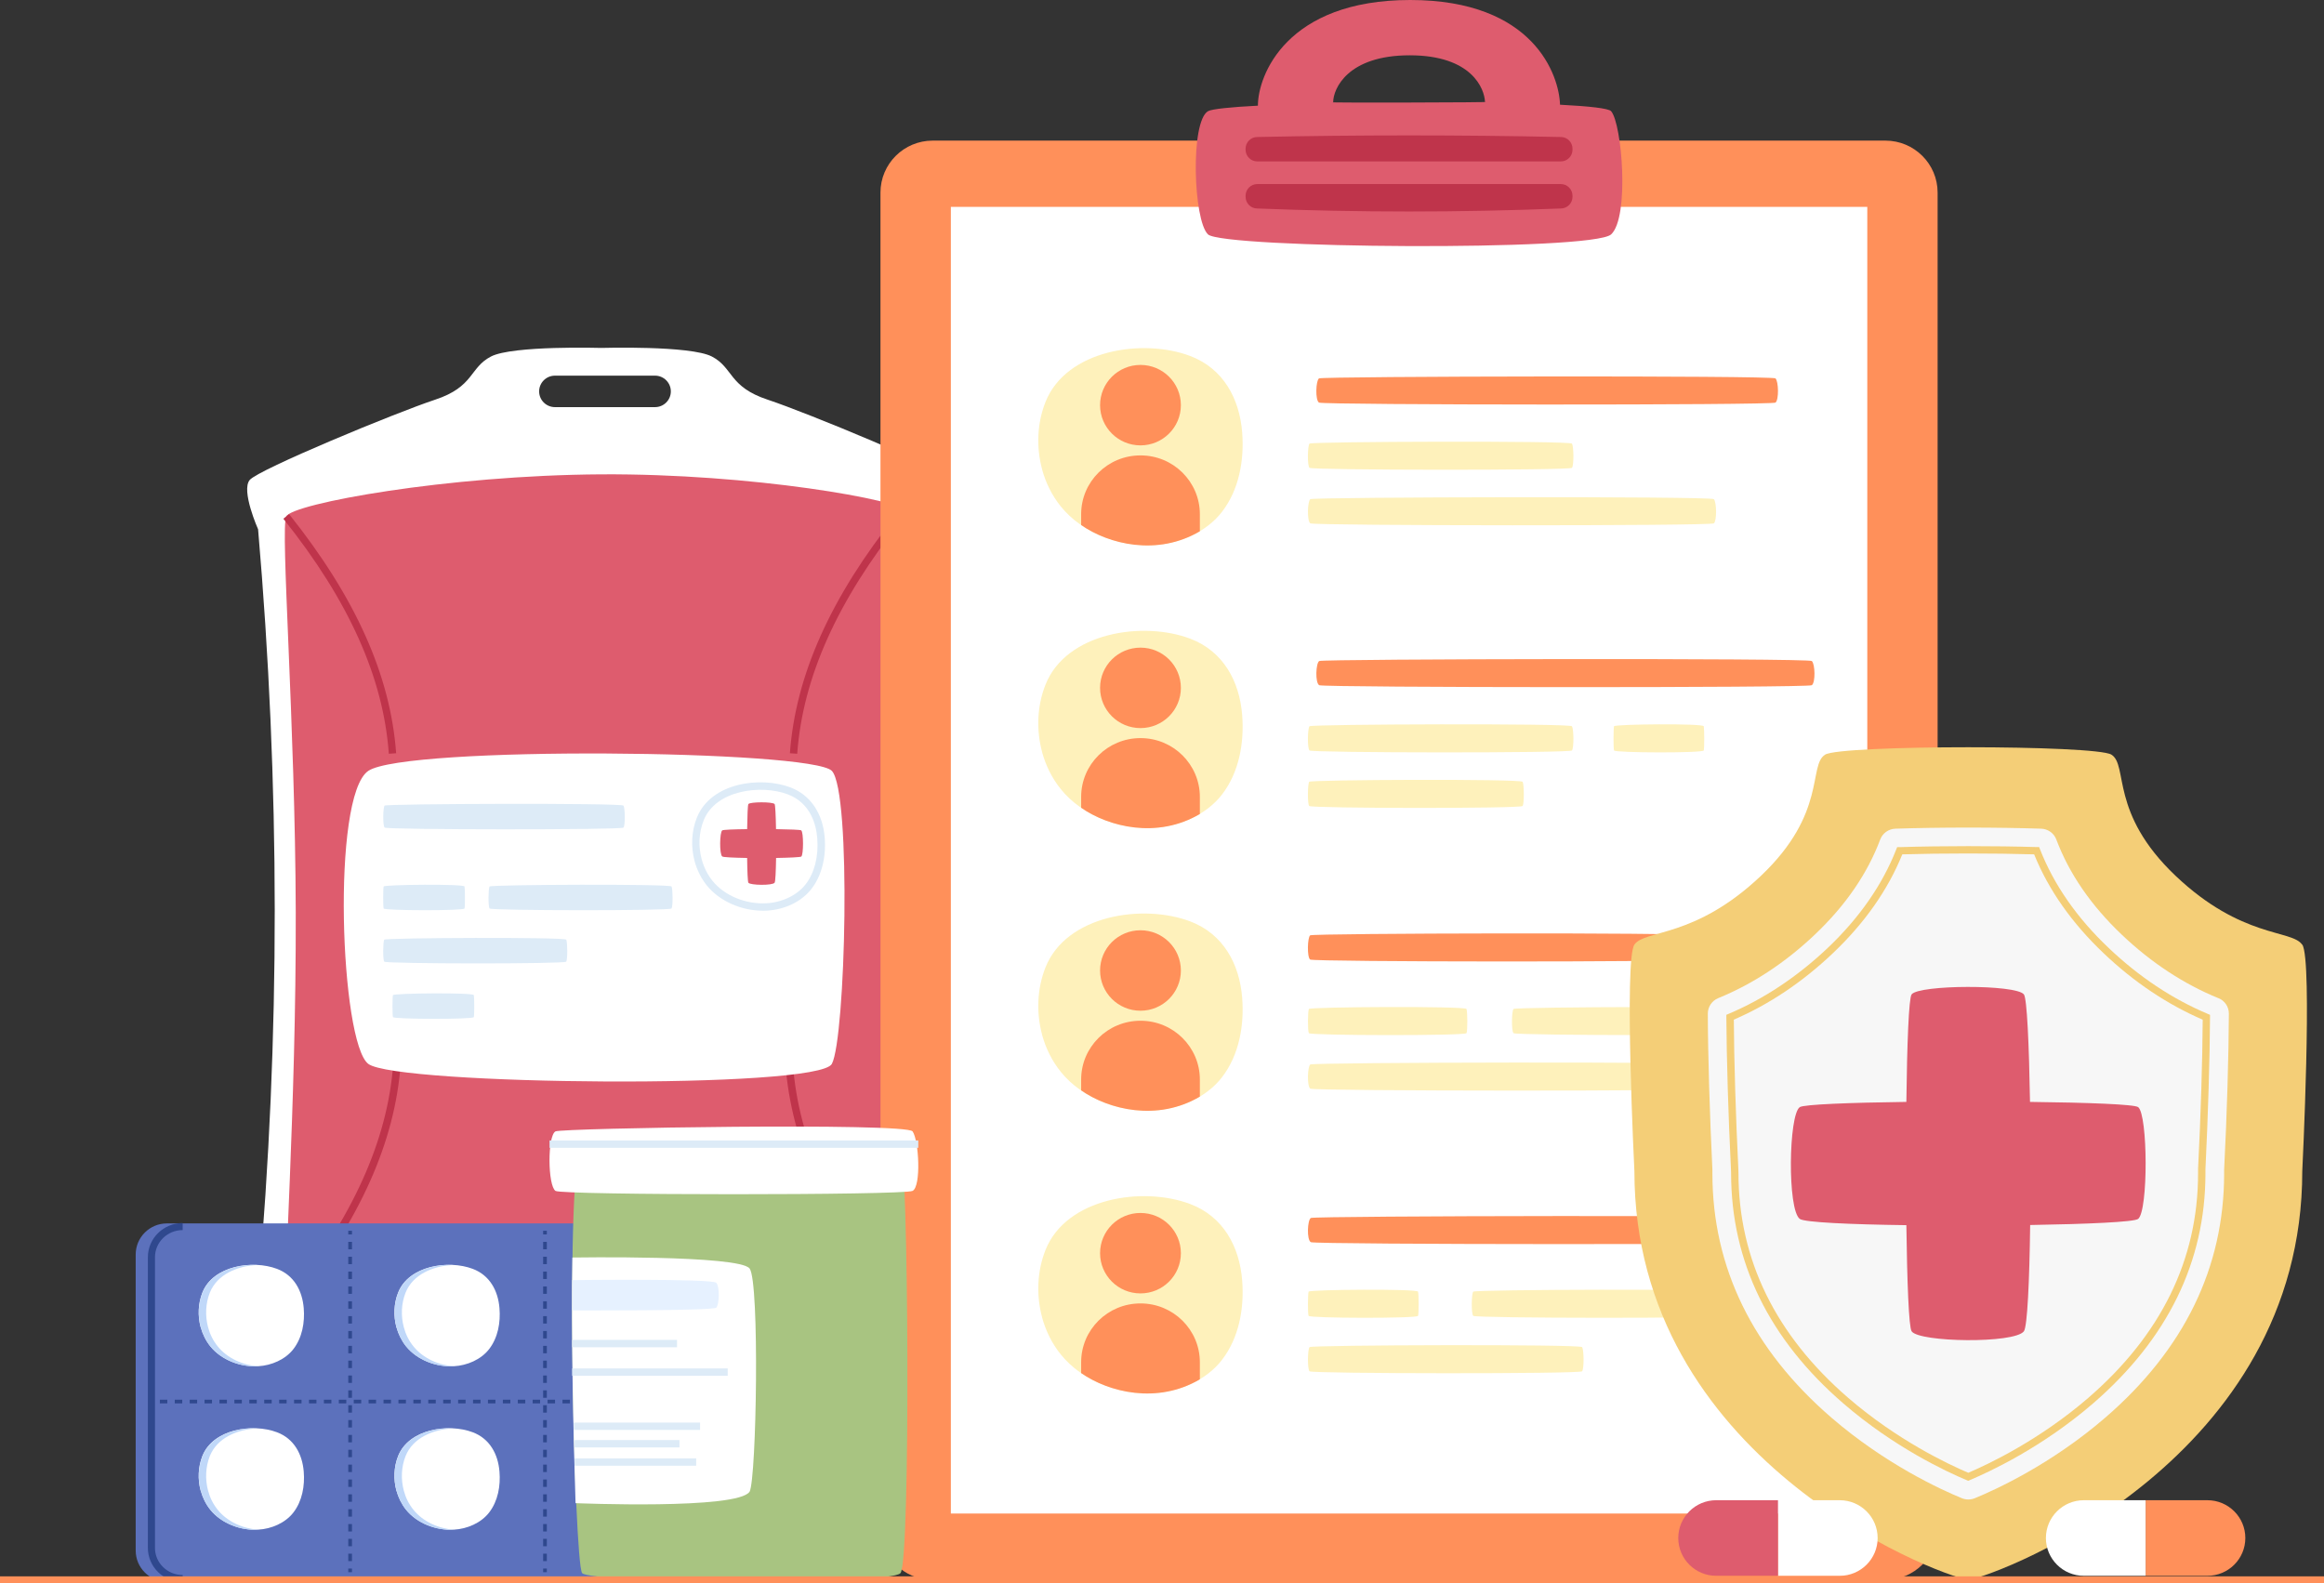 <svg width="204" height="139" viewBox="0 0 204 139" fill="none" xmlns="http://www.w3.org/2000/svg">
<rect x="0" y="0" width="204" height="139" fill="#333333" stroke="none"/>
<g id="OBJECTS" clip-path="url(#clip0_1755_6131)">
<g id="Group">
<path id="Vector" d="M82.928 113.194C80.957 90.998 81.002 68.751 82.928 46.464C82.928 46.464 84.439 43.049 83.661 42.132C82.876 41.209 70.829 36.225 67.393 35.088C63.95 33.952 64.384 32.286 62.491 31.299C60.598 30.311 52.791 30.543 52.791 30.543C52.791 30.543 44.985 30.311 43.092 31.299C41.198 32.286 41.633 33.952 38.19 35.088C34.747 36.225 22.7 41.209 21.922 42.132C21.137 43.055 22.655 46.464 22.655 46.464C24.58 68.757 24.626 90.998 22.655 113.194C22.655 113.194 19.646 116.958 20.567 118.721C21.494 120.483 36.083 126.694 37.956 127.953C39.837 129.212 40.667 131.368 42.262 132.343C43.85 133.318 52.798 132.911 52.798 132.911C52.798 132.911 61.739 133.318 63.334 132.343C64.922 131.368 65.759 129.212 67.639 127.953C69.519 126.694 84.108 120.477 85.029 118.721C85.956 116.958 82.941 113.194 82.941 113.194H82.928ZM57.498 35.74H48.713C47.948 35.74 47.325 35.121 47.325 34.359C47.325 33.597 47.948 32.977 48.713 32.977H57.498C58.264 32.977 58.886 33.597 58.886 34.359C58.886 35.121 58.264 35.74 57.498 35.74Z" fill="white"/>
<path id="Vector_2" d="M79.971 44.978C79.037 43.868 65.94 41.563 52.784 41.641C39.259 41.718 25.669 44.21 25.125 45.334C24.599 46.418 25.916 63.469 25.961 80.074C26.006 97.266 24.8 114.033 25.125 114.543C25.76 115.557 35.499 119.985 40.089 121.696C46.618 124.137 61.032 122.703 66.42 121.535C70.051 120.747 79.128 116.454 79.971 115.021C80.392 114.311 79.926 97.512 80.062 80.539C80.198 63.411 80.924 46.108 79.971 44.972V44.978Z" fill="#DE5C6E"/>
<path id="Vector_3" d="M34.131 66.169C33.651 59.48 30.623 52.734 24.872 45.535L25.378 45.135C31.207 52.437 34.28 59.3 34.773 66.124L34.124 66.169H34.131Z" fill="#BF344B"/>
<path id="Vector_4" d="M25.767 114.401L25.261 114.001C31.005 106.802 34.033 100.056 34.52 93.367L35.168 93.412C34.675 100.23 31.602 107.099 25.773 114.401H25.767Z" fill="#BF344B"/>
<path id="Vector_5" d="M69.986 66.169L69.338 66.124C69.831 59.306 72.904 52.437 78.733 45.135L79.239 45.535C73.494 52.734 70.466 59.48 69.98 66.169H69.986Z" fill="#BF344B"/>
<path id="Vector_6" d="M78.344 114.401C72.515 107.099 69.442 100.23 68.949 93.412L69.598 93.367C70.077 100.056 73.105 106.802 78.856 114.001L78.351 114.401H78.344Z" fill="#BF344B"/>
<path id="Vector_7" d="M73.021 93.394C71.821 95.641 34.779 95.266 32.328 93.394C29.878 91.522 29.067 69.894 32.328 67.673C35.59 65.452 71.277 65.827 73.021 67.673C74.759 69.519 74.22 91.154 73.021 93.394Z" fill="white"/>
<path id="Vector_8" d="M70.336 72.895C70.258 72.837 69.305 72.805 68.119 72.786C68.099 71.611 68.054 70.662 67.995 70.584C67.827 70.378 65.849 70.384 65.694 70.584C65.635 70.662 65.603 71.611 65.583 72.786C64.423 72.799 63.483 72.837 63.398 72.895C63.171 73.05 63.139 74.994 63.398 75.187C63.496 75.258 64.429 75.297 65.583 75.317C65.596 76.472 65.635 77.408 65.694 77.492C65.849 77.718 67.801 77.751 67.995 77.492C68.067 77.395 68.106 76.466 68.125 75.317C69.305 75.297 70.258 75.252 70.336 75.194C70.543 75.026 70.537 73.057 70.336 72.902V72.895Z" fill="#DE5C6E"/>
<path id="Vector_9" d="M66.965 79.946C65.052 79.946 63.159 79.1 62.05 77.738C61.564 77.131 61.188 76.395 60.974 75.607C60.63 74.329 60.695 72.967 61.168 71.785C62.407 68.673 66.79 68.137 69.39 69.125C71.127 69.784 72.223 71.391 72.392 73.522C72.528 75.278 72.119 76.879 71.237 78.022C70.382 79.132 68.923 79.849 67.328 79.939C67.205 79.946 67.081 79.952 66.958 79.952L66.965 79.946ZM61.596 75.439C61.784 76.143 62.115 76.795 62.549 77.331C63.6 78.629 65.454 79.397 67.289 79.293C68.676 79.216 69.986 78.577 70.719 77.628C71.503 76.614 71.867 75.168 71.737 73.573C71.653 72.476 71.199 70.507 69.15 69.732C66.855 68.861 62.834 69.319 61.765 72.024C61.343 73.083 61.285 74.296 61.596 75.439Z" fill="#DDEBF7"/>
<path id="Vector_10" d="M54.73 72.65C54.568 72.864 33.943 72.844 33.761 72.65C33.586 72.457 33.618 70.888 33.761 70.72C33.904 70.552 54.587 70.481 54.73 70.72C54.872 70.959 54.892 72.437 54.73 72.65Z" fill="#DDEBF7"/>
<path id="Vector_11" d="M40.777 79.752C40.725 79.965 33.742 79.946 33.677 79.752C33.619 79.558 33.625 77.99 33.677 77.822C33.729 77.654 40.725 77.583 40.777 77.822C40.822 78.061 40.829 79.539 40.777 79.752Z" fill="#DDEBF7"/>
<path id="Vector_12" d="M41.593 89.287C41.541 89.5 34.558 89.481 34.493 89.287C34.435 89.094 34.442 87.525 34.493 87.357C34.545 87.189 41.541 87.118 41.593 87.357C41.639 87.596 41.645 89.074 41.593 89.287Z" fill="#DDEBF7"/>
<path id="Vector_13" d="M58.951 79.752C58.827 79.965 43.111 79.946 42.974 79.752C42.838 79.558 42.864 77.99 42.974 77.822C43.085 77.654 58.84 77.583 58.951 77.822C59.061 78.061 59.074 79.539 58.951 79.752Z" fill="#DDEBF7"/>
<path id="Vector_14" d="M49.706 84.42C49.582 84.633 33.865 84.614 33.729 84.42C33.593 84.226 33.619 82.657 33.729 82.49C33.84 82.322 49.595 82.251 49.706 82.49C49.816 82.728 49.829 84.207 49.706 84.42Z" fill="#DDEBF7"/>
</g>
<g id="Group_2">
<path id="Vector_15" d="M63.846 107.398H14.654C13.139 107.398 11.911 108.621 11.911 110.129V136.115C11.911 137.623 13.139 138.846 14.654 138.846H63.846C65.361 138.846 66.589 137.623 66.589 136.115V110.129C66.589 108.621 65.361 107.398 63.846 107.398Z" fill="#5C71BC"/>
<path id="Vector_16" d="M16.035 138.884C14.35 138.884 12.981 137.541 12.981 135.888V110.361C12.981 108.708 14.356 107.365 16.035 107.365V107.985C14.693 107.985 13.604 109.05 13.604 110.361V135.888C13.604 137.199 14.693 138.264 16.035 138.264V138.884Z" fill="#2F488E"/>
<path id="Vector_17" d="M17.617 116.506C17.785 117.12 18.071 117.701 18.466 118.191C19.445 119.399 21.131 120.025 22.674 119.934C23.822 119.87 25.041 119.353 25.754 118.43C26.532 117.423 26.765 116.087 26.662 114.841C26.538 113.304 25.806 111.948 24.314 111.387C22.181 110.58 18.706 111.096 17.766 113.465C17.383 114.427 17.344 115.512 17.61 116.506H17.617Z" fill="white"/>
<path id="Vector_18" d="M34.799 116.506C34.968 117.12 35.253 117.701 35.649 118.191C36.628 119.399 38.314 120.025 39.857 119.934C41.004 119.87 42.223 119.353 42.937 118.43C43.715 117.423 43.948 116.087 43.844 114.841C43.721 113.304 42.988 111.948 41.497 111.387C39.364 110.58 35.889 111.096 34.949 113.465C34.566 114.427 34.527 115.512 34.793 116.506H34.799Z" fill="white"/>
<path id="Vector_19" d="M51.988 116.506C52.156 117.12 52.442 117.701 52.837 118.191C53.816 119.399 55.502 120.025 57.045 119.934C58.193 119.87 59.412 119.353 60.125 118.43C60.903 117.423 61.136 116.087 61.033 114.841C60.91 113.304 60.177 111.948 58.686 111.387C56.553 110.58 53.077 111.096 52.137 113.465C51.754 114.427 51.715 115.512 51.981 116.506H51.988Z" fill="white"/>
<path id="Vector_20" d="M17.617 130.852C17.785 131.465 18.071 132.046 18.466 132.537C19.445 133.744 21.131 134.371 22.674 134.28C23.822 134.216 25.041 133.699 25.754 132.776C26.532 131.769 26.765 130.432 26.662 129.186C26.538 127.65 25.806 126.294 24.314 125.732C22.181 124.925 18.706 125.442 17.766 127.811C17.383 128.773 17.344 129.858 17.61 130.852H17.617Z" fill="white"/>
<path id="Vector_21" d="M34.799 130.852C34.968 131.465 35.253 132.046 35.649 132.537C36.628 133.744 38.314 134.371 39.857 134.28C41.004 134.216 42.223 133.699 42.937 132.776C43.715 131.769 43.948 130.432 43.844 129.186C43.721 127.65 42.988 126.294 41.497 125.732C39.364 124.925 35.889 125.442 34.949 127.811C34.566 128.773 34.527 129.858 34.793 130.852H34.799Z" fill="white"/>
<path id="Vector_22" d="M51.988 130.852C52.156 131.465 52.442 132.046 52.837 132.537C53.816 133.744 55.502 134.371 57.045 134.28C58.193 134.216 59.412 133.699 60.125 132.776C60.903 131.769 61.136 130.432 61.033 129.186C60.91 127.65 60.177 126.294 58.686 125.732C56.553 124.925 53.077 125.442 52.137 127.811C51.754 128.773 51.715 129.858 51.981 130.852H51.988Z" fill="white"/>
<g id="Group_3">
<g id="Group_4">
<path id="Vector_23" d="M13.377 122.873H13.053V123.196H13.377V122.873Z" fill="#2F488E"/>
<path id="Vector_24" d="M64.431 123.196H63.776V122.873H64.431V123.196ZM63.121 123.196H62.466V122.873H63.121V123.196ZM61.818 123.196H61.163V122.873H61.818V123.196ZM60.508 123.196H59.853V122.873H60.508V123.196ZM59.198 123.196H58.544V122.873H59.198V123.196ZM57.889 123.196H57.234V122.873H57.889V123.196ZM56.579 123.196H55.924V122.873H56.579V123.196ZM55.269 123.196H54.614V122.873H55.269V123.196ZM53.959 123.196H53.305V122.873H53.959V123.196ZM52.65 123.196H51.995V122.873H52.65V123.196ZM51.34 123.196H50.685V122.873H51.34V123.196ZM50.03 123.196H49.376V122.873H50.03V123.196ZM48.721 123.196H48.066V122.873H48.721V123.196ZM47.411 123.196H46.756V122.873H47.411V123.196ZM46.108 123.196H45.453V122.873H46.108V123.196ZM44.798 123.196H44.143V122.873H44.798V123.196ZM43.488 123.196H42.833V122.873H43.488V123.196ZM42.178 123.196H41.524V122.873H42.178V123.196ZM40.869 123.196H40.214V122.873H40.869V123.196ZM39.559 123.196H38.904V122.873H39.559V123.196ZM38.249 123.196H37.594V122.873H38.249V123.196ZM36.94 123.196H36.285V122.873H36.94V123.196ZM35.63 123.196H34.975V122.873H35.63V123.196ZM34.32 123.196H33.665V122.873H34.32V123.196ZM33.01 123.196H32.355V122.873H33.01V123.196ZM31.707 123.196H31.052V122.873H31.707V123.196ZM30.397 123.196H29.742V122.873H30.397V123.196ZM29.088 123.196H28.433V122.873H29.088V123.196ZM27.778 123.196H27.123V122.873H27.778V123.196ZM26.468 123.196H25.813V122.873H26.468V123.196ZM25.158 123.196H24.504V122.873H25.158V123.196ZM23.849 123.196H23.194V122.873H23.849V123.196ZM22.539 123.196H21.884V122.873H22.539V123.196ZM21.229 123.196H20.574V122.873H21.229V123.196ZM19.919 123.196H19.265V122.873H19.919V123.196ZM18.61 123.196H17.955V122.873H18.61V123.196ZM17.306 123.196H16.652V122.873H17.306V123.196ZM15.997 123.196H15.342V122.873H15.997V123.196ZM14.687 123.196H14.032V122.873H14.687V123.196Z" fill="#2F488E"/>
<path id="Vector_25" d="M65.409 122.873H65.085V123.196H65.409V122.873Z" fill="#2F488E"/>
</g>
<g id="Group_5">
<path id="Vector_26" d="M30.896 108.043H30.572V108.366H30.896V108.043Z" fill="#2F488E"/>
<path id="Vector_27" d="M30.896 137.044H30.572V136.391H30.896V137.044ZM30.896 135.739H30.572V135.087H30.896V135.739ZM30.896 134.442H30.572V133.79H30.896V134.442ZM30.896 133.138H30.572V132.486H30.896V133.138ZM30.896 131.833H30.572V131.181H30.896V131.833ZM30.896 130.529H30.572V129.877H30.896V130.529ZM30.896 129.225H30.572V128.573H30.896V129.225ZM30.896 127.921H30.572V127.269H30.896V127.921ZM30.896 126.617H30.572V125.965H30.896V126.617ZM30.896 125.313H30.572V124.661H30.896V125.313ZM30.896 124.009H30.572V123.357H30.896V124.009ZM30.896 122.705H30.572V122.052H30.896V122.705ZM30.896 121.4H30.572V120.748H30.896V121.4ZM30.896 120.096H30.572V119.444H30.896V120.096ZM30.896 118.799H30.572V118.147H30.896V118.799ZM30.896 117.494H30.572V116.842H30.896V117.494ZM30.896 116.19H30.572V115.538H30.896V116.19ZM30.896 114.886H30.572V114.234H30.896V114.886ZM30.896 113.582H30.572V112.93H30.896V113.582ZM30.896 112.278H30.572V111.626H30.896V112.278ZM30.896 110.974H30.572V110.322H30.896V110.974ZM30.896 109.67H30.572V109.018H30.896V109.67Z" fill="#2F488E"/>
<path id="Vector_28" d="M30.896 137.695H30.572V138.018H30.896V137.695Z" fill="#2F488E"/>
</g>
<g id="Group_6">
<path id="Vector_29" d="M48.001 108.043H47.677V108.366H48.001V108.043Z" fill="#2F488E"/>
<path id="Vector_30" d="M48.001 137.044H47.677V136.391H48.001V137.044ZM48.001 135.739H47.677V135.087H48.001V135.739ZM48.001 134.442H47.677V133.79H48.001V134.442ZM48.001 133.138H47.677V132.486H48.001V133.138ZM48.001 131.833H47.677V131.181H48.001V131.833ZM48.001 130.529H47.677V129.877H48.001V130.529ZM48.001 129.225H47.677V128.573H48.001V129.225ZM48.001 127.921H47.677V127.269H48.001V127.921ZM48.001 126.617H47.677V125.965H48.001V126.617ZM48.001 125.313H47.677V124.661H48.001V125.313ZM48.001 124.009H47.677V123.357H48.001V124.009ZM48.001 122.705H47.677V122.052H48.001V122.705ZM48.001 121.4H47.677V120.748H48.001V121.4ZM48.001 120.096H47.677V119.444H48.001V120.096ZM48.001 118.799H47.677V118.147H48.001V118.799ZM48.001 117.494H47.677V116.842H48.001V117.494ZM48.001 116.19H47.677V115.538H48.001V116.19ZM48.001 114.886H47.677V114.234H48.001V114.886ZM48.001 113.582H47.677V112.93H48.001V113.582ZM48.001 112.278H47.677V111.626H48.001V112.278ZM48.001 110.974H47.677V110.322H48.001V110.974ZM48.001 109.67H47.677V109.018H48.001V109.67Z" fill="#2F488E"/>
<path id="Vector_31" d="M48.001 137.695H47.677V138.018H48.001V137.695Z" fill="#2F488E"/>
</g>
</g>
<path id="Vector_32" d="M19.115 118.198C18.713 117.708 18.428 117.127 18.265 116.513C18 115.519 18.039 114.434 18.421 113.472C19.056 111.878 20.833 111.129 22.577 111.051C20.645 110.955 18.486 111.684 17.773 113.472C17.39 114.434 17.351 115.519 17.617 116.513C17.786 117.127 18.071 117.708 18.466 118.198C19.445 119.406 21.131 120.032 22.674 119.941C22.688 119.941 22.694 119.941 22.707 119.941C21.352 119.858 19.964 119.251 19.115 118.198Z" fill="#C0D8F9"/>
<path id="Vector_33" d="M36.297 118.198C35.895 117.708 35.609 117.127 35.447 116.513C35.181 115.519 35.22 114.434 35.603 113.472C36.238 111.878 38.015 111.129 39.759 111.051C37.827 110.955 35.668 111.684 34.954 113.472C34.572 114.434 34.533 115.519 34.799 116.513C34.967 117.127 35.253 117.708 35.648 118.198C36.627 119.406 38.313 120.032 39.856 119.941C39.869 119.941 39.876 119.941 39.889 119.941C38.533 119.858 37.146 119.251 36.297 118.198Z" fill="#C0D8F9"/>
<path id="Vector_34" d="M53.485 118.198C53.083 117.708 52.798 117.127 52.636 116.513C52.37 115.519 52.409 114.434 52.791 113.472C53.427 111.878 55.203 111.129 56.947 111.051C55.015 110.955 52.856 111.684 52.143 113.472C51.76 114.434 51.721 115.519 51.987 116.513C52.156 117.127 52.441 117.708 52.837 118.198C53.816 119.406 55.502 120.032 57.045 119.941C57.058 119.941 57.064 119.941 57.077 119.941C55.722 119.858 54.334 119.251 53.485 118.198Z" fill="#C0D8F9"/>
<path id="Vector_35" d="M19.115 132.544C18.713 132.053 18.428 131.472 18.265 130.859C18 129.865 18.039 128.78 18.421 127.818C19.056 126.224 20.833 125.475 22.577 125.397C20.645 125.3 18.486 126.03 17.773 127.818C17.39 128.78 17.351 129.865 17.617 130.859C17.786 131.472 18.071 132.053 18.466 132.544C19.445 133.751 21.131 134.378 22.674 134.287C22.688 134.287 22.694 134.287 22.707 134.287C21.352 134.203 19.964 133.596 19.115 132.544Z" fill="#C0D8F9"/>
<path id="Vector_36" d="M36.297 132.544C35.895 132.053 35.609 131.472 35.447 130.859C35.181 129.865 35.22 128.78 35.603 127.818C36.238 126.224 38.015 125.475 39.759 125.397C37.827 125.3 35.668 126.03 34.954 127.818C34.572 128.78 34.533 129.865 34.799 130.859C34.967 131.472 35.253 132.053 35.648 132.544C36.627 133.751 38.313 134.378 39.856 134.287C39.869 134.287 39.876 134.287 39.889 134.287C38.533 134.203 37.146 133.596 36.297 132.544Z" fill="#C0D8F9"/>
<path id="Vector_37" d="M53.485 132.544C53.083 132.053 52.798 131.472 52.636 130.859C52.37 129.865 52.409 128.78 52.791 127.818C53.427 126.224 55.203 125.475 56.947 125.397C55.015 125.3 52.856 126.03 52.143 127.818C51.76 128.78 51.721 129.865 51.987 130.859C52.156 131.472 52.441 132.053 52.837 132.544C53.816 133.751 55.502 134.378 57.045 134.287C57.058 134.287 57.064 134.287 57.077 134.287C55.722 134.203 54.334 133.596 53.485 132.544Z" fill="#C0D8F9"/>
</g>
<path id="Vector_38" d="M165.499 12.344H81.871C79.34 12.344 77.287 14.387 77.287 16.908V134.125C77.287 136.646 79.34 138.69 81.871 138.69H165.499C168.031 138.69 170.083 136.646 170.083 134.125V16.908C170.083 14.387 168.031 12.344 165.499 12.344Z" fill="#FF905A"/>
<path id="Vector_39" d="M163.91 18.16H83.466V132.866H163.91V18.16Z" fill="white"/>
<path id="Vector_40" d="M141.425 9.762C141.211 9.51 139.486 9.323 136.938 9.193C136.867 6.637 134.662 0 123.789 0C112.916 0 110.413 6.637 110.419 9.277C108.02 9.4 106.374 9.568 106.036 9.762C104.467 10.691 104.753 19.343 106.036 20.576C107.32 21.809 139.804 22.08 141.425 20.576C143.046 19.071 142.385 10.891 141.425 9.762ZM117.026 8.974C117.026 7.805 118.278 4.855 123.744 4.855C129.209 4.855 130.312 7.805 130.351 8.942C131.634 9 115.827 9.032 117.033 8.974H117.026Z" fill="#DE5C6E"/>
<g id="Group_7">
<path id="Vector_41" d="M155.852 35.342C155.541 35.581 116.126 35.555 115.782 35.342C115.438 35.129 115.503 33.405 115.782 33.218C116.061 33.03 155.579 32.953 155.852 33.218C156.124 33.482 156.163 35.103 155.852 35.342Z" fill="#FF905A"/>
<path id="Vector_42" d="M137.989 41.068C137.814 41.307 115.146 41.281 114.945 41.068C114.744 40.855 114.783 39.131 114.945 38.944C115.107 38.757 137.833 38.679 137.989 38.944C138.144 39.209 138.164 40.829 137.989 41.068Z" fill="#FEF1BB"/>
<path id="Vector_43" d="M150.444 45.943C150.171 46.182 115.321 46.156 115.016 45.943C114.718 45.73 114.77 44.006 115.016 43.819C115.263 43.632 150.204 43.554 150.444 43.819C150.684 44.084 150.716 45.704 150.444 45.943Z" fill="#FEF1BB"/>
<path id="Vector_44" d="M91.467 41.184C91.791 42.379 92.343 43.502 93.121 44.464C95.02 46.814 98.301 48.028 101.29 47.853C103.527 47.724 105.881 46.73 107.268 44.929C108.779 42.966 109.226 40.377 109.038 37.963C108.805 34.98 107.372 32.352 104.487 31.255C100.344 29.68 93.6 30.687 91.772 35.29C91.033 37.156 90.955 39.26 91.474 41.191L91.467 41.184Z" fill="#FEF1BB"/>
<g id="Group_8">
<path id="Vector_45" d="M100.11 39.098C102.069 39.098 103.657 37.517 103.657 35.567C103.657 33.616 102.069 32.035 100.11 32.035C98.151 32.035 96.564 33.616 96.564 35.567C96.564 37.517 98.151 39.098 100.11 39.098Z" fill="#FF905A"/>
<path id="Vector_46" d="M100.11 39.977C97.231 39.977 94.903 42.288 94.903 45.141V46.09C97.328 47.782 101.582 48.841 105.323 46.639V45.141C105.323 42.288 102.989 39.977 100.116 39.977H100.11Z" fill="#FF905A"/>
</g>
<path id="Vector_47" d="M159.041 60.152C158.711 60.391 116.171 60.365 115.801 60.152C115.431 59.939 115.503 58.215 115.801 58.028C116.099 57.841 158.743 57.763 159.041 58.028C159.333 58.293 159.372 59.913 159.041 60.152Z" fill="#FF905A"/>
<path id="Vector_48" d="M137.989 65.879C137.814 66.118 115.146 66.092 114.945 65.879C114.744 65.666 114.783 63.942 114.945 63.755C115.107 63.568 137.833 63.49 137.989 63.755C138.144 64.019 138.164 65.64 137.989 65.879Z" fill="#FEF1BB"/>
<path id="Vector_49" d="M133.658 70.754C133.515 70.993 115.081 70.967 114.919 70.754C114.757 70.541 114.79 68.817 114.919 68.63C115.049 68.442 133.528 68.365 133.658 68.63C133.787 68.894 133.8 70.515 133.658 70.754Z" fill="#FEF1BB"/>
<path id="Vector_50" d="M149.556 65.879C149.497 66.118 141.743 66.092 141.678 65.879C141.613 65.666 141.626 63.942 141.678 63.755C141.73 63.568 149.504 63.49 149.556 63.755C149.607 64.019 149.614 65.64 149.556 65.879Z" fill="#FEF1BB"/>
<path id="Vector_51" d="M91.467 66.001C91.791 67.195 92.343 68.318 93.121 69.28C95.02 71.63 98.301 72.844 101.29 72.67C103.527 72.541 105.881 71.546 107.268 69.745C108.779 67.783 109.226 65.194 109.038 62.779C108.805 59.796 107.372 57.169 104.487 56.071C100.344 54.496 93.6 55.503 91.772 60.106C91.033 61.972 90.955 64.077 91.474 66.007L91.467 66.001Z" fill="#FEF1BB"/>
<g id="Group_9">
<path id="Vector_52" d="M100.11 63.916C102.069 63.916 103.657 62.335 103.657 60.385C103.657 58.435 102.069 56.853 100.11 56.853C98.151 56.853 96.564 58.435 96.564 60.385C96.564 62.335 98.151 63.916 100.11 63.916Z" fill="#FF905A"/>
<path id="Vector_53" d="M100.11 64.795C97.231 64.795 94.903 67.106 94.903 69.96V70.909C97.328 72.6 101.582 73.659 105.323 71.458V69.96C105.323 67.106 102.989 64.795 100.116 64.795H100.11Z" fill="#FF905A"/>
</g>
<path id="Vector_54" d="M148.441 84.234C148.181 84.473 115.289 84.447 115.004 84.234C114.718 84.021 114.77 82.297 115.004 82.11C115.237 81.923 148.214 81.846 148.441 82.11C148.668 82.375 148.7 83.995 148.441 84.234Z" fill="#FF905A"/>
<path id="Vector_55" d="M155.897 90.697C155.722 90.936 133.055 90.91 132.854 90.697C132.659 90.484 132.692 88.76 132.854 88.573C133.016 88.386 155.742 88.308 155.897 88.573C156.053 88.838 156.072 90.458 155.897 90.697Z" fill="#FEF1BB"/>
<path id="Vector_56" d="M128.729 90.697C128.626 90.936 115.01 90.91 114.893 90.697C114.776 90.484 114.796 88.76 114.893 88.573C114.99 88.386 128.632 88.308 128.729 88.573C128.82 88.838 128.833 90.458 128.729 90.697Z" fill="#FEF1BB"/>
<path id="Vector_57" d="M150.444 95.57C150.171 95.809 115.321 95.783 115.016 95.57C114.718 95.357 114.77 93.633 115.016 93.446C115.263 93.259 150.204 93.181 150.444 93.446C150.684 93.711 150.716 95.331 150.444 95.57Z" fill="#FEF1BB"/>
<path id="Vector_58" d="M91.467 90.819C91.791 92.013 92.343 93.137 93.121 94.099C95.02 96.449 98.301 97.662 101.29 97.488C103.527 97.359 105.881 96.365 107.268 94.564C108.779 92.601 109.226 90.012 109.038 87.597C108.805 84.615 107.372 81.987 104.487 80.89C100.344 79.314 93.6 80.321 91.772 84.925C91.033 86.79 90.955 88.895 91.474 90.826L91.467 90.819Z" fill="#FEF1BB"/>
<g id="Group_10">
<path id="Vector_59" d="M100.11 88.727C102.069 88.727 103.657 87.146 103.657 85.196C103.657 83.245 102.069 81.664 100.11 81.664C98.151 81.664 96.564 83.245 96.564 85.196C96.564 87.146 98.151 88.727 100.11 88.727Z" fill="#FF905A"/>
<path id="Vector_60" d="M100.11 89.606C97.231 89.606 94.903 91.917 94.903 94.77V95.719C97.328 97.411 101.582 98.47 105.323 96.268V94.77C105.323 91.917 102.989 89.606 100.116 89.606H100.11Z" fill="#FF905A"/>
</g>
<path id="Vector_61" d="M158.302 109.045C157.972 109.284 115.431 109.258 115.062 109.045C114.692 108.832 114.763 107.108 115.062 106.921C115.36 106.733 158.004 106.656 158.302 106.921C158.594 107.185 158.633 108.806 158.302 109.045Z" fill="#FF905A"/>
<path id="Vector_62" d="M124.477 115.514C124.405 115.752 114.952 115.727 114.868 115.514C114.783 115.3 114.803 113.577 114.868 113.389C114.933 113.202 124.412 113.125 124.477 113.389C124.542 113.654 124.548 115.275 124.477 115.514Z" fill="#FEF1BB"/>
<path id="Vector_63" d="M151.611 115.514C151.436 115.752 129.508 115.727 129.32 115.514C129.132 115.3 129.164 113.577 129.32 113.389C129.475 113.202 151.462 113.125 151.611 113.389C151.76 113.654 151.786 115.275 151.611 115.514Z" fill="#FEF1BB"/>
<path id="Vector_64" d="M138.877 120.381C138.695 120.62 115.152 120.594 114.951 120.381C114.75 120.168 114.783 118.444 114.951 118.257C115.113 118.069 138.715 117.992 138.877 118.257C139.039 118.521 139.058 120.142 138.877 120.381Z" fill="#FEF1BB"/>
<path id="Vector_65" d="M91.467 115.63C91.791 116.824 92.343 117.947 93.121 118.909C95.02 121.259 98.301 122.473 101.29 122.299C103.527 122.17 105.881 121.175 107.268 119.374C108.779 117.411 109.226 114.823 109.038 112.408C108.805 109.425 107.372 106.798 104.487 105.7C100.344 104.125 93.6 105.132 91.772 109.735C91.033 111.601 90.955 113.706 91.474 115.636L91.467 115.63Z" fill="#FEF1BB"/>
<g id="Group_11">
<path id="Vector_66" d="M100.11 113.543C102.069 113.543 103.657 111.962 103.657 110.012C103.657 108.062 102.069 106.48 100.11 106.48C98.151 106.48 96.564 108.062 96.564 110.012C96.564 111.962 98.151 113.543 100.11 113.543Z" fill="#FF905A"/>
<path id="Vector_67" d="M100.11 114.422C97.231 114.422 94.903 116.733 94.903 119.587V120.536C97.328 122.227 101.582 123.286 105.323 121.085V119.587C105.323 116.733 102.989 114.422 100.116 114.422H100.11Z" fill="#FF905A"/>
</g>
</g>
<g id="Group_12">
<path id="Vector_68" d="M137.01 12.027C128.172 11.84 119.205 11.84 110.368 12.027C109.797 12.027 109.337 12.486 109.337 13.054V13.144C109.337 13.712 109.797 14.171 110.368 14.171H137.003C137.574 14.171 138.034 13.712 138.034 13.144V13.054C138.034 12.486 137.574 12.027 137.01 12.027Z" fill="#BF344B"/>
<path id="Vector_69" d="M137.003 16.158H110.368C109.797 16.158 109.337 16.617 109.337 17.185V17.275C109.337 17.843 109.797 18.302 110.355 18.302C114.777 18.476 119.231 18.566 123.686 18.566C128.14 18.566 132.588 18.476 137.01 18.302C137.574 18.302 138.034 17.837 138.034 17.275V17.185C138.034 16.617 137.574 16.158 137.003 16.158Z" fill="#BF344B"/>
</g>
<path id="Vector_70" d="M202.08 82.923C201.16 81.593 196.777 82.393 190.967 76.88C185.158 71.366 186.837 67.189 185.339 66.246C183.952 65.381 161.589 65.381 160.208 66.246C158.704 67.189 160.39 71.366 154.58 76.88C148.771 82.393 144.388 81.593 143.467 82.923C142.546 84.253 143.467 102.807 143.467 102.807C143.467 127.999 169.726 138.155 172.78 138.697C175.834 138.161 202.093 128.006 202.093 102.807C202.093 102.807 203.014 84.253 202.093 82.923H202.08Z" fill="#F4CE77"/>
<path id="Vector_71" d="M194.722 87.622C191.7 86.389 188.841 84.517 186.241 82.044C183.557 79.494 181.624 76.686 180.503 73.696C180.295 73.141 179.77 72.767 179.174 72.747C177.274 72.683 175.063 72.65 172.774 72.65C170.485 72.65 168.274 72.683 166.374 72.747C165.778 72.767 165.253 73.141 165.045 73.696C163.924 76.692 161.991 79.5 159.307 82.044C156.701 84.517 153.848 86.389 150.826 87.622C150.275 87.848 149.912 88.384 149.912 88.978C149.919 92.548 150.081 97.926 150.314 102.684V103.02C150.321 111.264 153.835 118.469 160.76 124.448C165.48 128.522 170.343 130.755 172.216 131.524C172.398 131.595 172.586 131.633 172.78 131.633C172.975 131.633 173.163 131.595 173.345 131.524C175.218 130.755 180.081 128.522 184.801 124.448C191.726 118.469 195.234 111.264 195.234 103.02V102.684C195.48 97.926 195.636 92.548 195.649 88.978C195.649 88.384 195.286 87.842 194.735 87.622H194.722Z" fill="#F7F7F7"/>
<path id="Vector_72" d="M187.687 97.19C187.369 96.944 183.258 96.789 178.194 96.731C178.11 91.702 177.928 87.628 177.656 87.292C176.93 86.401 168.462 86.44 167.801 87.292C167.554 87.609 167.399 91.695 167.34 96.731C162.367 96.796 158.347 96.951 157.984 97.19C157.005 97.848 156.882 106.177 157.984 107.003C158.393 107.306 162.393 107.487 167.34 107.552C167.405 112.504 167.554 116.506 167.801 116.868C168.462 117.843 176.826 117.965 177.656 116.868C177.961 116.461 178.142 112.471 178.207 107.539C183.258 107.455 187.349 107.274 187.687 107.003C188.581 106.28 188.542 97.848 187.687 97.19Z" fill="#DE5C6E"/>
<path id="Vector_73" d="M172.767 129.993L172.644 129.941C170.867 129.199 166.264 127.049 161.822 123.214C155.274 117.565 151.954 110.754 151.954 102.974L151.941 102.593C151.714 98.055 151.559 92.838 151.539 89.3V89.087L151.734 89.003C154.833 87.693 157.757 85.749 160.428 83.225C163.203 80.591 165.233 77.679 166.452 74.567L166.53 74.367H166.744C170.375 74.251 175.153 74.251 178.784 74.361H178.998L179.076 74.567C180.295 77.679 182.324 80.591 185.106 83.225C187.771 85.756 190.695 87.699 193.794 89.003L193.995 89.087V89.3C193.976 92.883 193.82 97.997 193.593 102.645V103.026C193.587 110.767 190.267 117.559 183.712 123.214C179.27 127.049 174.667 129.193 172.89 129.941L172.767 129.993ZM152.194 89.513C152.213 93.032 152.369 98.126 152.589 102.568L152.602 102.961C152.602 110.554 155.851 117.197 162.25 122.724C166.523 126.41 170.945 128.508 172.774 129.289C174.602 128.508 179.024 126.41 183.297 122.724C189.696 117.197 192.945 110.567 192.945 103.019V102.626C193.178 98.068 193.334 93.071 193.353 89.513C190.254 88.177 187.33 86.221 184.665 83.69C181.877 81.043 179.821 78.125 178.557 75C175.043 74.897 170.504 74.897 166.983 75C165.719 78.125 163.664 81.049 160.876 83.69C158.211 86.221 155.287 88.177 152.187 89.513H152.194Z" fill="#F4CE77"/>
<path id="Vector_74" d="M79.044 138.096C78.13 139.193 51.799 138.98 51.099 138.096C50.399 137.211 49.536 101.644 51.099 100.45C52.662 99.256 78.344 99.443 79.044 100.45C79.745 101.457 79.959 136.998 79.044 138.096Z" fill="#A8C481"/>
<path id="Vector_75" d="M65.804 130.942C66.407 129.735 66.686 112.568 65.804 111.361C64.922 110.153 50.243 110.392 50.243 110.392C50.127 116.919 50.321 125.758 50.522 131.956C50.522 131.956 64.786 132.55 65.804 130.942Z" fill="white"/>
<path id="Vector_76" d="M80.107 104.543C79.342 104.937 49.29 104.931 48.758 104.543C48.077 104.053 48.045 99.714 48.758 99.32C49.283 99.03 79.55 98.533 80.107 99.32C80.665 100.108 80.873 104.15 80.107 104.543Z" fill="white"/>
<path id="Vector_77" d="M50.236 112.376C50.236 112.376 62.556 112.227 62.88 112.614C63.197 113.002 63.133 114.493 62.88 114.79C62.627 115.087 50.236 115.036 50.236 115.036V112.382V112.376Z" fill="#E6F1FF"/>
<path id="Vector_78" d="M59.431 117.623H50.224V118.269H59.431V117.623Z" fill="#DDEBF7"/>
<path id="Vector_79" d="M61.453 124.881H50.366V125.526H61.453V124.881Z" fill="#DDEBF7"/>
<path id="Vector_80" d="M59.645 126.418H50.438V127.064H59.645V126.418Z" fill="#DDEBF7"/>
<path id="Vector_81" d="M61.11 128.025H50.438V128.671H61.11V128.025Z" fill="#DDEBF7"/>
<path id="Vector_82" d="M63.879 120.129H50.224V120.775H63.879V120.129Z" fill="#DDEBF7"/>
<path id="Vector_83" d="M80.606 100.115H48.239V100.761H80.606V100.115Z" fill="#DDEBF7"/>
<path id="Vector_84" d="M161.486 138.334C163.327 138.334 164.819 136.849 164.819 135.016C164.819 133.182 163.327 131.697 161.486 131.697H156.065V138.334H161.486Z" fill="white"/>
<path id="Vector_85" d="M147.318 135.016C147.318 136.849 148.81 138.334 150.651 138.334H156.071V131.697H150.651C148.81 131.697 147.318 133.182 147.318 135.016Z" fill="#DE5C6E"/>
<path id="Vector_86" d="M193.762 138.334C195.604 138.334 197.095 136.849 197.095 135.016C197.095 133.182 195.604 131.697 193.762 131.697H188.342V138.334H193.762Z" fill="#FF905A"/>
<path id="Vector_87" d="M179.589 135.016C179.589 136.849 181.08 138.334 182.922 138.334H188.342V131.697H182.922C181.08 131.697 179.589 133.182 179.589 135.016Z" fill="white"/>
<path id="Vector_88" d="M204 138.381H0V139.001H204V138.381Z" fill="#FF905A"/>
</g>
<defs>
<clipPath id="clip0_1755_6131">
<rect width="204" height="139" fill="white"/>
</clipPath>
</defs>
</svg>
